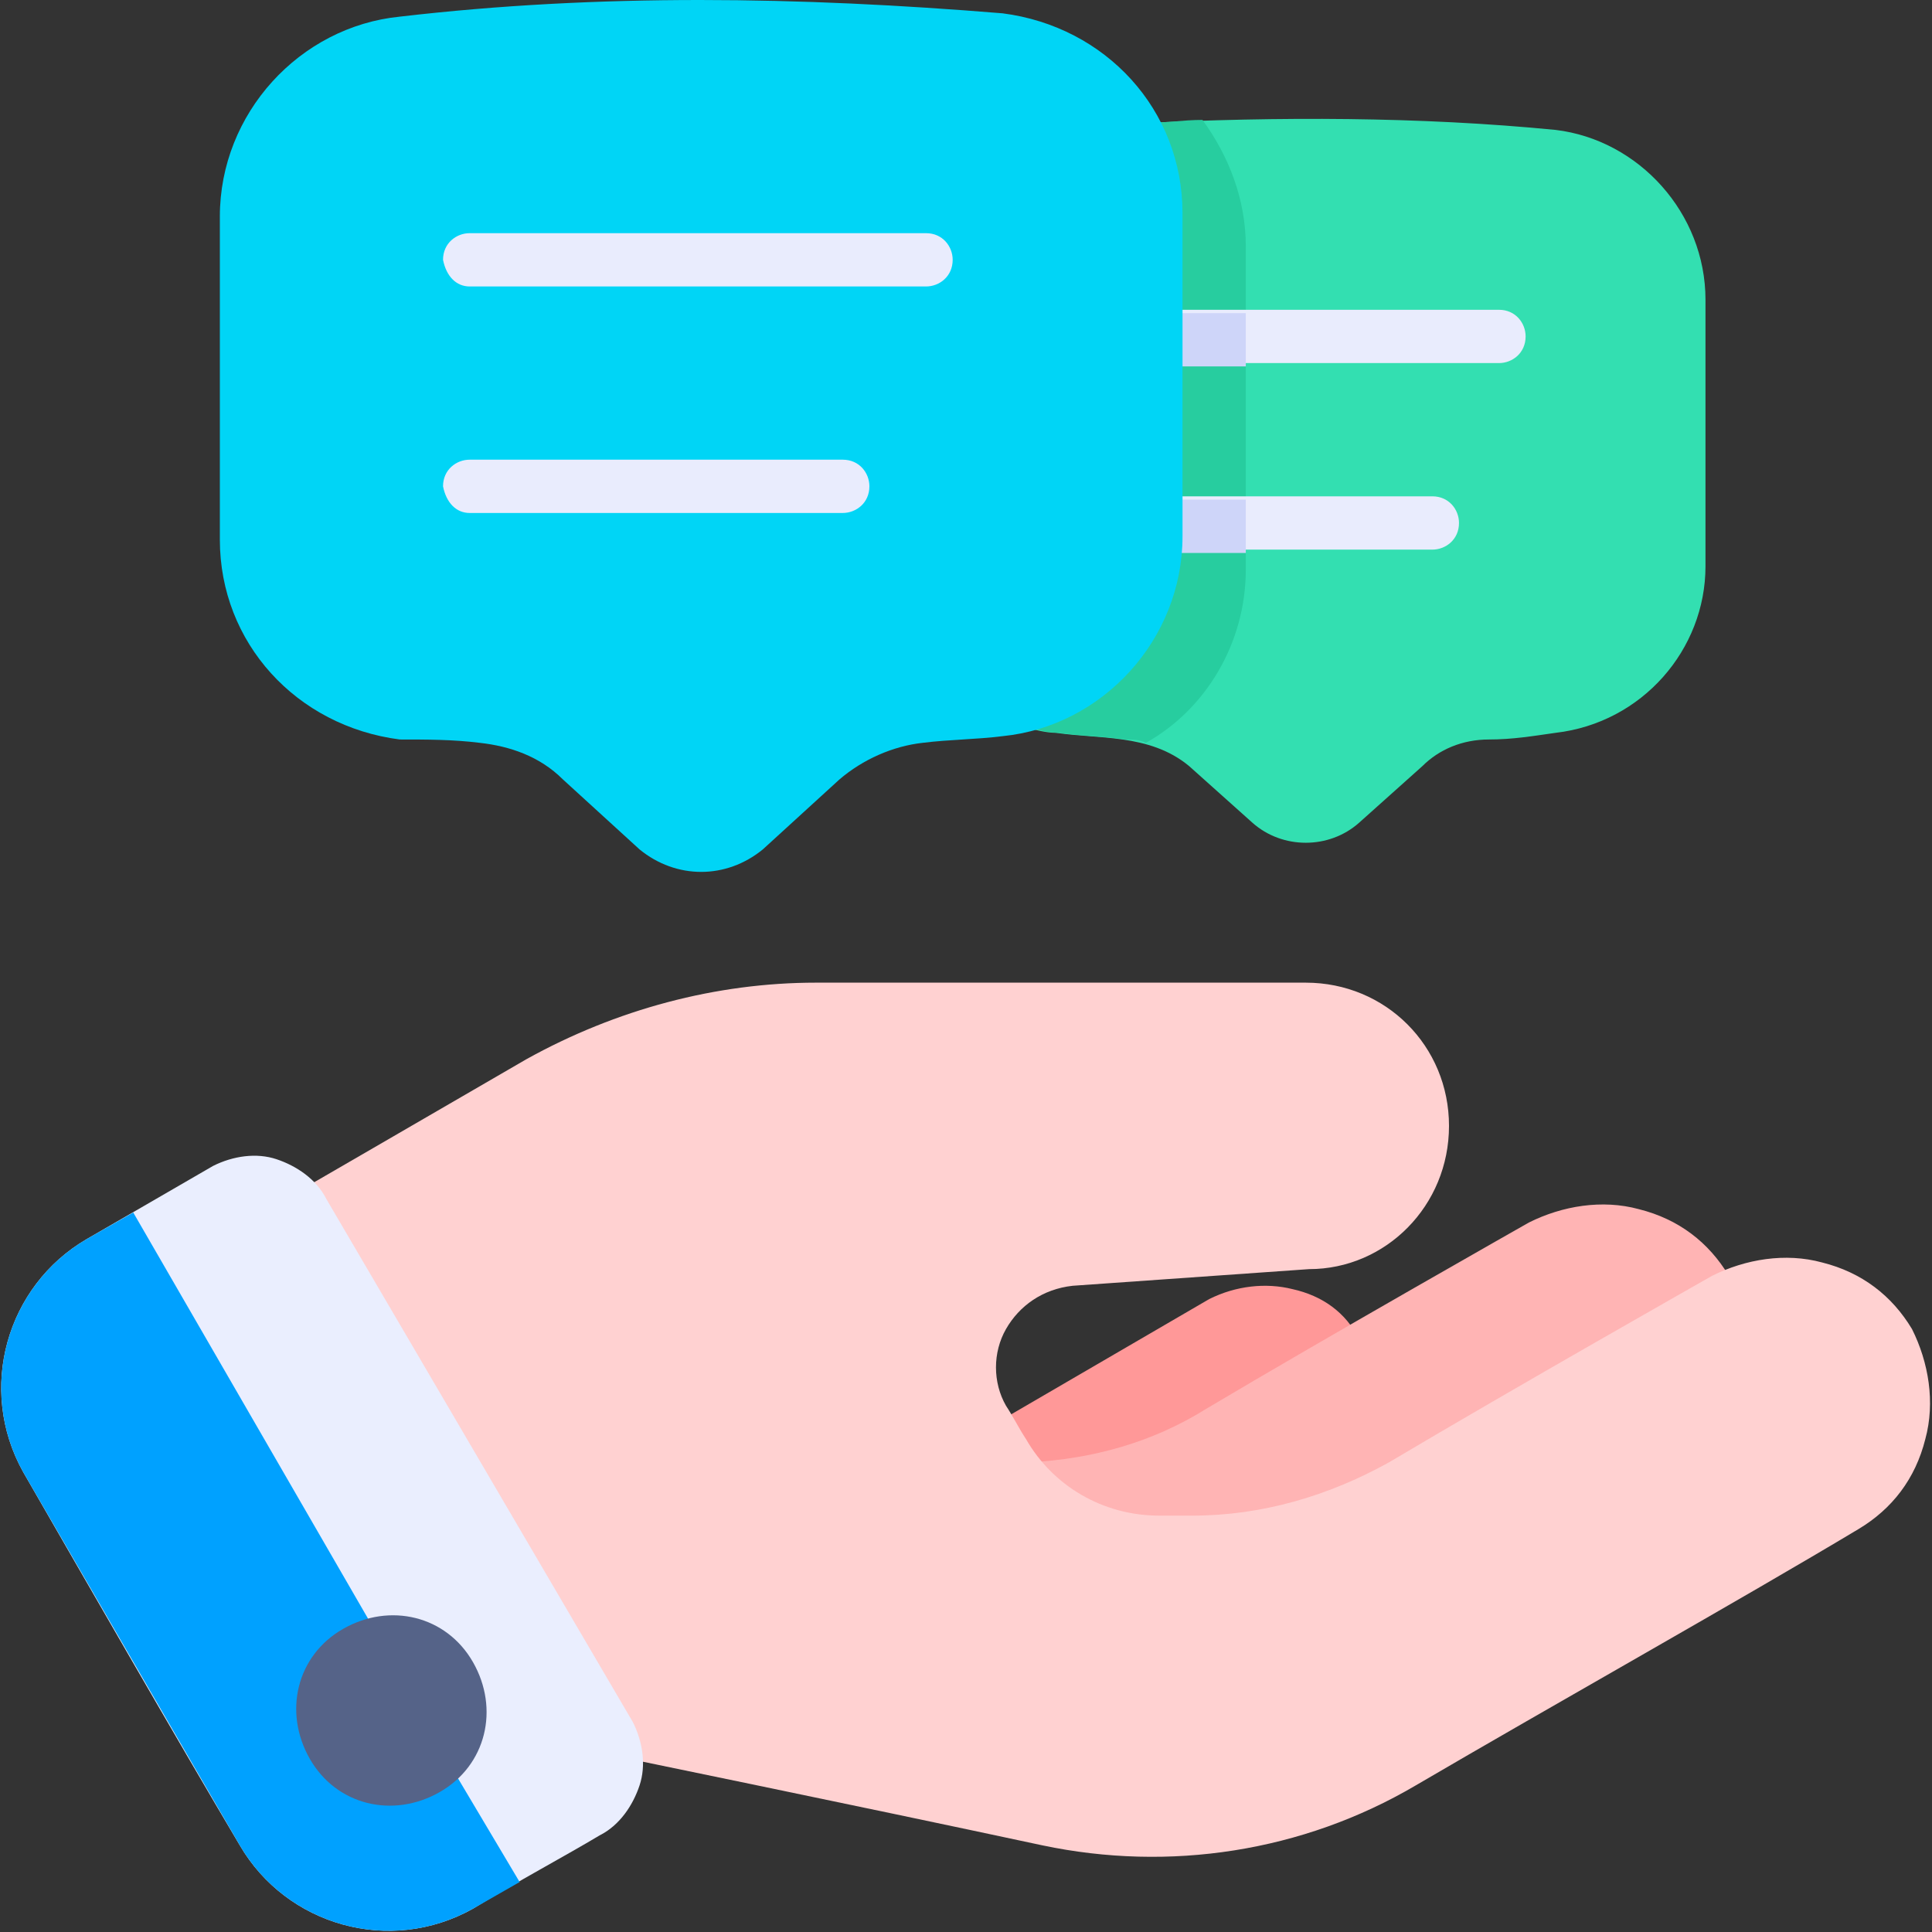 <?xml version="1.0" encoding="UTF-8"?>
<svg xmlns="http://www.w3.org/2000/svg" xml:space="preserve" id="Layer_1" x="0" y="0" style="enable-background:new 0 0 58 58" version="1.1" viewBox="0 0 58 58" width="58" height="58">
  <rect x="0" y="0" width="58" height="58" fill="#333333" stroke="none"/>
  <style>.st5,.st6{fill-rule:evenodd;clip-rule:evenodd;fill:#e9ecfd}.st6{fill:#ced5f9}</style>
  <path d="M34.2 3.7c-.2 0-.5.1-.6.4-.1.2-.2.5-.1.7.2.5.3 1.1.3 1.6v9.7c0 2-1.3 3.7-3.1 4.3-.3.1-.5.4-.5.7 0 .3.2.6.5.7.3.1.7.2 1 .2.7.1 1.3.1 2 .2s1.4.3 2 .8l1.9 1.7c.9.8 2.3.8 3.2 0l1.9-1.7c.5-.5 1.2-.8 2-.8.7 0 1.3-.1 2-.2 2.6-.3 4.5-2.5 4.5-5V9c0-2.6-2-4.8-4.5-5.1-4.1-.4-8.3-.4-12.5-.2z" style="fill-rule:evenodd;clip-rule:evenodd;fill:#33dfb1"></path>
  <path d="M36.1 3.6c-.6 0-1.2.1-1.8.1-.2 0-.5.1-.6.4-.1.2-.2.5-.1.7.2.5.3 1.1.3 1.6v9.7c0 2-1.3 3.7-3.1 4.3-.3.1-.5.4-.5.7 0 .3.2.6.5.7.3.1.7.2 1 .2.7.1 1.3.1 2 .2.2 0 .4 0 .6.1 1.8-1 3-3 3-5.2V7.4c0-1.4-.5-2.7-1.3-3.8z" style="fill-rule:evenodd;clip-rule:evenodd;fill:#27cd9f"></path>
  <path d="M29.5 44c-.1 0-.1 0 0 0-.1 0 0 0 0 0l.9 1.2c.1.1.3.2.5.2h.1c2.1-.1 4.2-.7 6-1.8l3.7-2.1c.3-.2.5-.6.3-.9-.1-.1-.1-.3-.2-.4-.4-.8-1.1-1.3-2-1.5-.8-.2-1.7-.1-2.5.3l-6.7 3.9c-.3.2-.4.5-.4.9.1 0 .3.3.3.2z" style="fill-rule:evenodd;clip-rule:evenodd;fill:#ff9898"></path>
  <path d="M30.9 43.9c-.3 0-.6.2-.7.5-.1.3 0 .6.2.8 1.1 1.1 2.7 1.8 4.4 1.8h1c2.3 0 4.6-.7 6.7-1.8l9.3-5.4c.3-.2.5-.6.3-1-.1-.2-.1-.3-.2-.5-.6-1-1.5-1.7-2.7-2-1.1-.3-2.3-.1-3.3.4 0 0-6 3.4-9.7 5.6-1.6 1-3.4 1.5-5.3 1.6z" style="fill-rule:evenodd;clip-rule:evenodd;fill:#ffb4b4"></path>
  <path d="M18.1 52.6h-.2s7.8 1.6 13.4 2.8c3.8.8 7.8.2 11.2-1.8 4.1-2.4 9.8-5.6 13.3-7.7 1-.6 1.7-1.5 2-2.7.3-1.1.1-2.3-.4-3.3-.6-1-1.5-1.7-2.7-2-1.1-.3-2.3-.1-3.3.4 0 0-6 3.4-9.7 5.6-1.8 1-3.8 1.6-5.9 1.6h-1c-1.7 0-3.2-.9-4-2.3-.2-.3-.4-.7-.6-1-.4-.7-.4-1.6 0-2.3.4-.7 1.1-1.2 2-1.3l7.1-.5c2.3 0 4.2-1.9 4.2-4.3s-1.9-4.3-4.3-4.3H24.5c-3 0-6 .8-8.7 2.3-3.1 1.8-6.9 4-6.9 4-.2.1-.3.3-.4.5-.1.2 0 .4.1.6l8.8 15.2.7.5z" style="fill-rule:evenodd;clip-rule:evenodd;fill:#ffd1d1"></path>
  <path d="M34.6 10.9H45c.4 0 .8-.3.8-.8 0-.4-.3-.8-.8-.8H34.6c-.4 0-.8.3-.8.8.1.5.4.8.8.8zM34.6 16.5H43c.4 0 .8-.3.8-.8 0-.4-.3-.8-.8-.8h-8.4c-.4 0-.8.3-.8.8.1.5.4.8.8.8z" class="st5"></path>
  <path d="M37.4 15h-2.8c-.4 0-.6.3-.6.8 0 .4.2.8.6.8h2.8V15zM37.4 9.4h-2.8c-.4 0-.6.3-.6.8 0 .4.2.8.6.8h2.8V9.4z" class="st6"></path>
  <path d="M9.8 36c-.3-.6-.9-1-1.5-1.2-.6-.2-1.3-.1-1.9.2l-3.8 2.2c-2.4 1.4-3.3 4.5-1.9 7 1.9 3.3 4.6 8 6.5 11.2 1.4 2.4 4.5 3.3 7 1.9 1.3-.8 2.8-1.6 3.8-2.2.6-.3 1-.9 1.2-1.5.2-.6.1-1.3-.2-1.9L9.8 36z" style="fill-rule:evenodd;clip-rule:evenodd;fill:#eaeefe"></path>
  <path d="m4 36.4-1.4.8c-2.4 1.4-3.3 4.5-1.9 7l6.5 11.2c1.4 2.4 4.5 3.3 7 1.9l1.4-.8-2.2-3.7-1-.3c-.6.4-1.5.1-1.8-.5-.4-.6-.1-1.5.5-1.8.4-.2.5-.7.3-1L4 36.4z" style="fill-rule:evenodd;clip-rule:evenodd;fill:#00a1ff"></path>
  <path d="M14.4 22.3c.9.1 1.8.4 2.5 1.1l2.3 2.1c1.1.9 2.6.9 3.7 0l2.3-2.1c.7-.6 1.6-1 2.5-1.1.8-.1 1.6-.1 2.4-.2 3-.3 5.4-2.9 5.4-6V6.4c0-3.1-2.3-5.6-5.4-6C24-.1 18-.2 12 .5c-3 .3-5.4 2.9-5.4 6v9.7c0 3.1 2.3 5.6 5.4 6 .8 0 1.6 0 2.4.1z" style="fill-rule:evenodd;clip-rule:evenodd;fill:#00d5f6"></path>
  <path d="M14.1 8.6h13.7c.4 0 .8-.3.8-.8 0-.4-.3-.8-.8-.8H14.1c-.4 0-.8.3-.8.8.1.5.4.8.8.8zM14.1 15.4h11.2c.4 0 .8-.3.8-.8 0-.4-.3-.8-.8-.8H14.1c-.4 0-.8.3-.8.8.1.5.4.8.8.8z" class="st5"></path>
  <path d="M10.3 48.9c-1.4.8-1.8 2.5-1 3.9s2.5 1.8 3.9 1 1.8-2.5 1-3.9-2.5-1.8-3.9-1z" style="fill-rule:evenodd;clip-rule:evenodd;fill:#556388"></path>
</svg>
